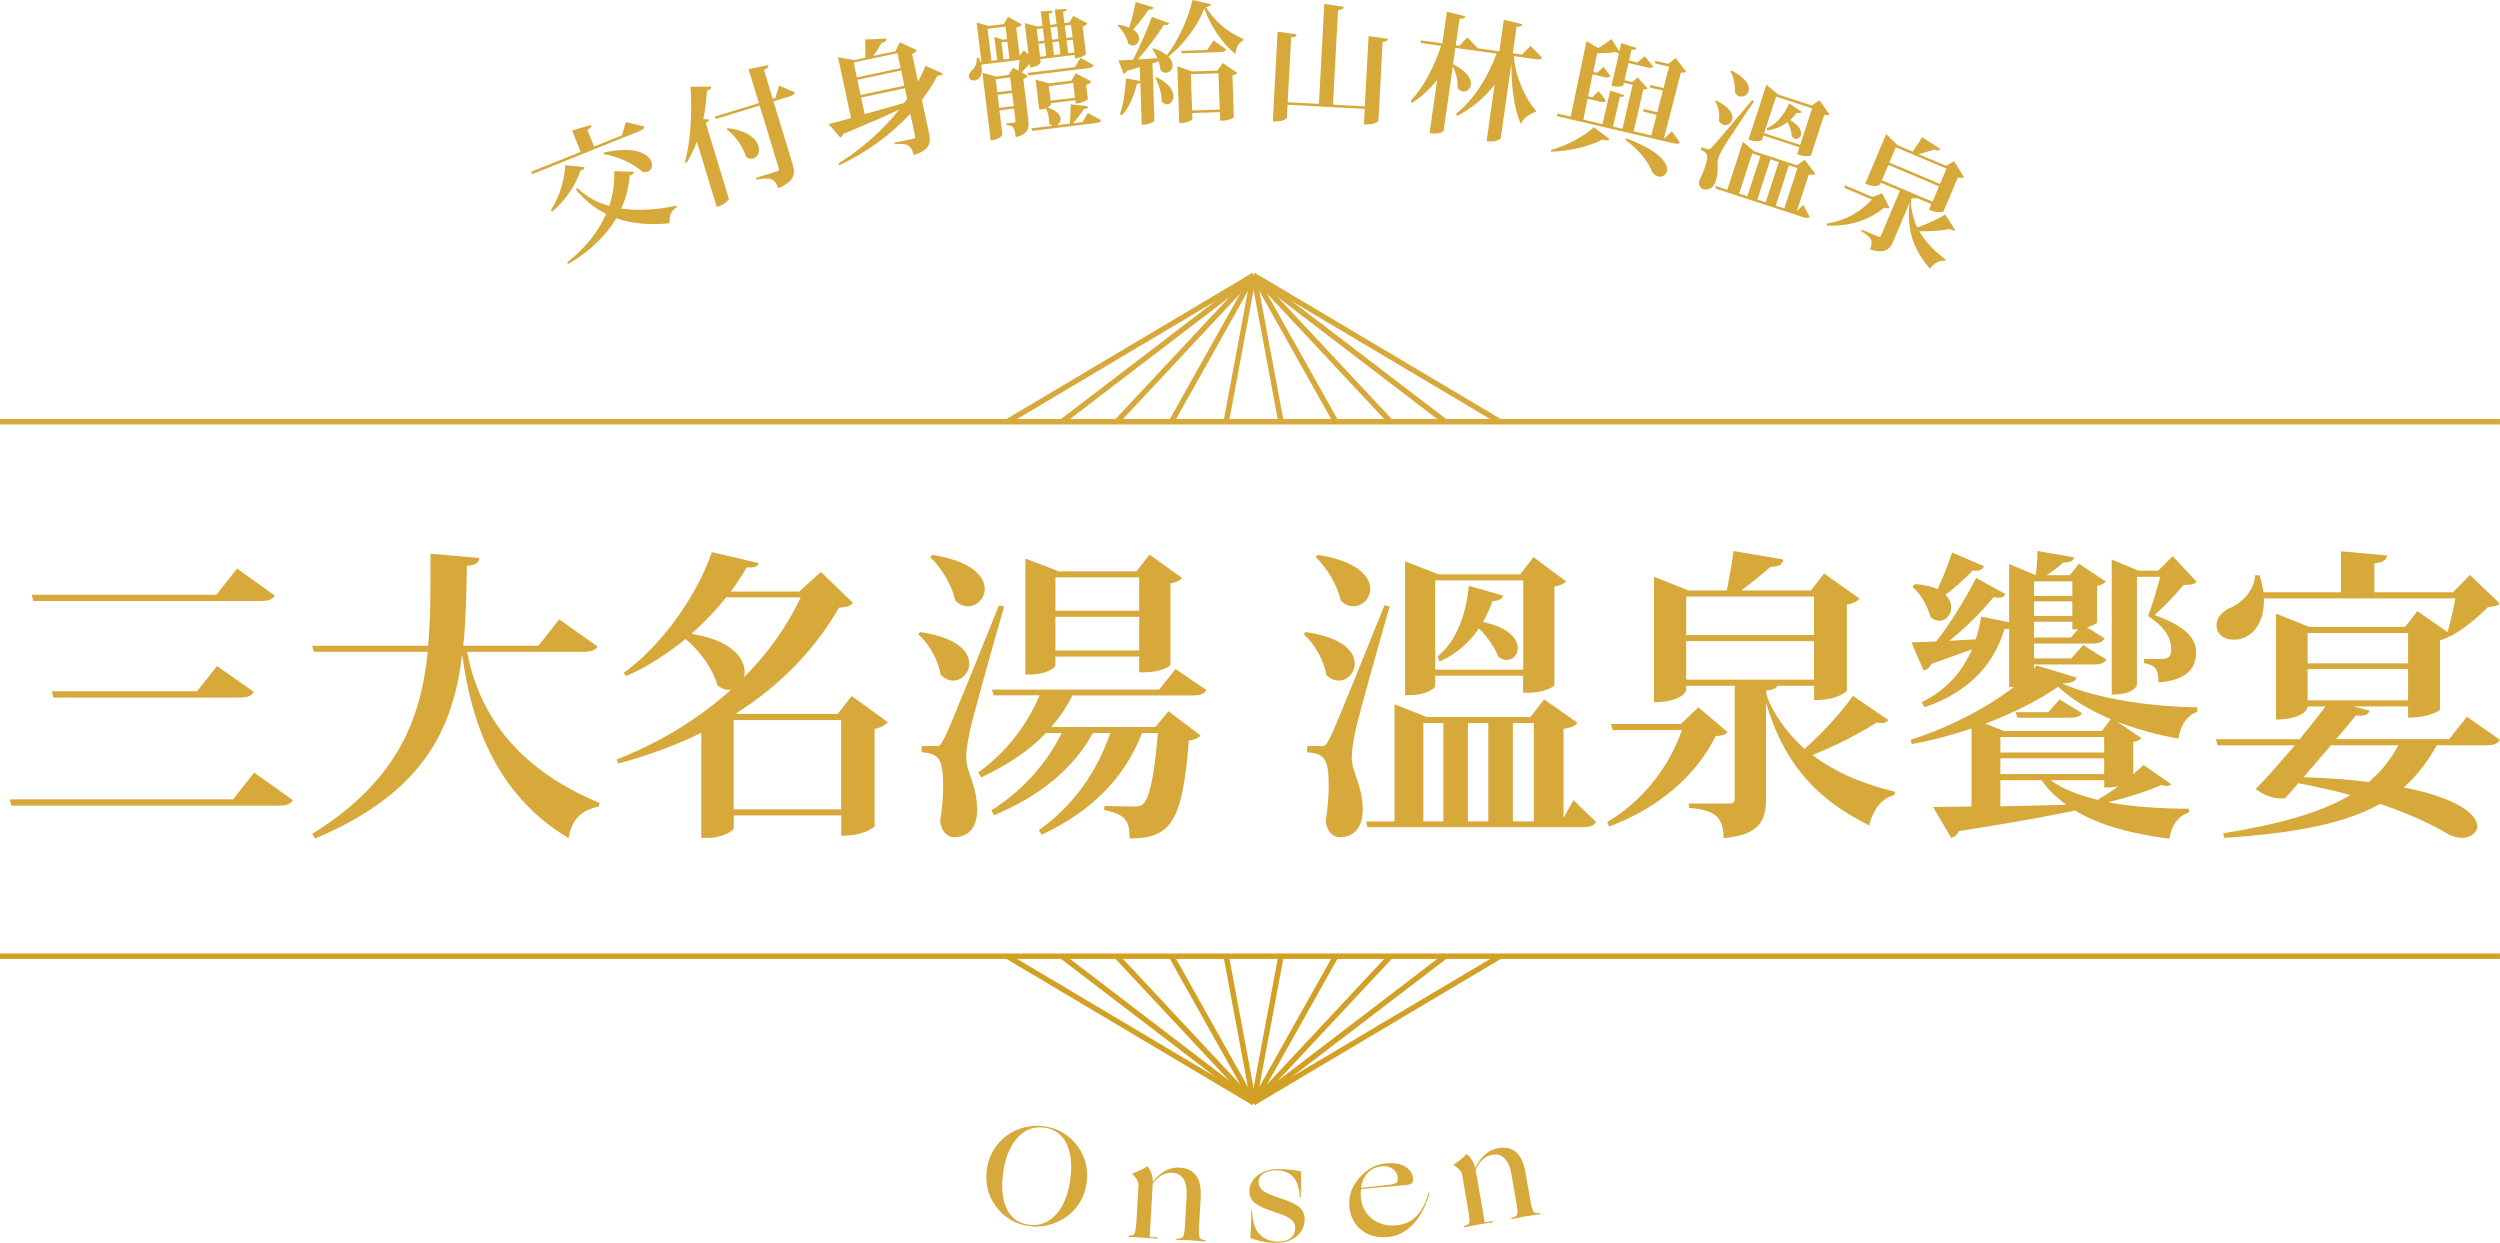 <?xml version="1.0" encoding="UTF-8"?><svg id="_層_2" xmlns="http://www.w3.org/2000/svg" viewBox="0 0 459.34 228.33"><defs><style>.cls-1{stroke:#d6a93a;}.cls-1,.cls-2{fill:none;stroke-miterlimit:10;}.cls-3{fill:#d6a93a;}.cls-2{stroke:#d1a024;}</style></defs><g id="_層_1-2"><g><g><g><path class="cls-3" d="M1.79,146.86H42.84l3.85-4.91,7.14,5.08c-.45,.73-1.17,1-2.84,1H2.07l-.28-1.17Zm4.02-37.59H39.77l3.79-4.8,6.92,4.96c-.45,.78-1.17,1-2.79,1H6.14l-.33-1.17Zm3.68,17.74h26.71l3.68-4.63,6.75,4.74c-.45,.78-1.17,1.06-2.79,1.06H9.82l-.33-1.17Z"/><path class="cls-3" d="M109.82,118.81c-.45,.67-1.12,.95-2.73,.95h-21.25c1.95,10.54,8.31,21.14,24.32,27.77l-.11,.67c-3.12,.56-5.02,2.29-5.58,5.8-13.83-8.25-18.01-22.2-19.52-33.57h-.06c-1.62,13.38-7.03,25.26-26.99,33.63l-.56-.84c15.5-9.59,19.97-20.86,21.25-33.46h-20.91l-.33-1.12h21.3c.45-4.8,.45-8.76,.45-16.9l8.98,.78c-.11,.78-.5,1.28-2.29,1.45-.11,5.02-.17,9.93-.67,14.67h13.83l3.79-4.85,7.08,5.02Z"/><path class="cls-3" d="M156.5,127.9l6.64,4.8c-.39,.45-1.23,1-2.45,1.23v17.9c0,.06-1.67,1.73-6.13,1.73v-3.74h-19.74v2.34c0,.39-1.84,1.79-4.85,1.79h-1.12v-19.3c-4.57,2.23-9.65,4.13-15.23,5.63l-.33-.72c8.09-3.18,15.17-7.58,21.03-12.83-.84,.11-1.67-.11-2.51-.84-.78-2.9-3.18-6.3-5.86-8.48-3.35,2.73-7.03,5.13-10.88,6.8l-.5-.56c6.92-4.96,13.38-14,16.23-22.2l8.59,2.01c-.22,.61-.67,.89-2.18,.78-.89,1.51-1.84,3.01-2.96,4.46h12.6l3.96-3.62,5.91,5.69c-.45,.56-1,.78-2.57,.89-4.46,7.7-10.71,14.22-18.91,19.41l.28,.11h18.4l2.57-3.29Zm-23.09-18.13c-1.84,2.34-4.02,4.57-6.36,6.69,7.36,1.17,9.76,4.46,9.76,6.97,0,.33,0,.67-.11,1,4.41-4.41,7.92-9.37,10.43-14.67h-13.72Zm1.39,38.93h19.74v-16.4h-19.74v16.4Z"/><path class="cls-3" d="M169.05,116.13c6.86,1,9.04,3.62,9.04,5.8,0,1.73-1.39,3.12-2.96,3.12-.78,0-1.56-.33-2.29-1.06-.39-2.62-2.12-5.69-4.13-7.47l.33-.39Zm2.73,20.97c.78,0,.95,0,1.56-1.17,.73-1.34,1.06-2.06,10.21-24.71l.95,.22c-2.01,6.92-5.58,19.69-6.25,22.64-.39,1.84-.73,3.74-.73,5.19,.06,2.79,2.01,4.96,2.01,9.54,0,4.24-2.62,5.02-4.18,5.02-1.17,0-2.29-.84-2.62-2.9,.39-2.4,.56-4.68,.56-6.64,0-5.13-.95-5.8-3.96-6.08v-1.12c1.84,0,2.45-.06,2.45-.06v.06Zm-.5-35.14c7.31,1.12,9.65,3.96,9.65,6.25,0,1.79-1.45,3.18-3.07,3.18-.78,0-1.62-.28-2.34-1.06-.61-2.73-2.51-6.02-4.63-7.97l.39-.39Zm50.36,24.87c-.45,.72-1.17,.95-2.62,.95h-21.97c-1.06,2.12-2.34,4.01-3.9,5.8h19.13l2.4-2.9,5.91,4.46c-.39,.45-1.12,.78-2.17,.95-1.12,15.23-3.51,17.96-10.88,17.96,0-3.29-.67-4.35-4.68-5.24l.06-.73c1.39,.06,4.24,.06,5.3,.11,.84,0,1.28-.06,1.73-.39,1.23-1,2.17-5.3,2.79-13.11h-2.9c-3.18,8.2-9.31,14.44-18.46,18.68l-.5-.84c6.36-4.52,10.71-10.76,13.11-17.85h-3.18c-3.62,6.64-9.98,11.71-18.18,15.11l-.5-.89c5.75-3.62,10.21-8.64,12.94-14.22h-2.9c-3.12,3.29-7.19,5.97-11.88,8.14l-.56-.89c5.13-3.68,8.98-8.7,11.27-14.17h-8.42l-.33-1.06h30.73l3.01-3.79,5.69,3.9Zm-27.72-6.19v1.62c0,.45-1.73,1.67-4.57,1.67h-.95v-21.3l6.13,2.34h14.28l2.4-3.07,5.97,4.29c-.33,.45-.89,.78-2.12,1v14.95c0,.28-1.84,1.39-4.8,1.39h-.95v-2.9h-15.39Zm15.39-14.56h-15.39v6.13h15.39v-6.13Zm-15.39,13.44h15.39v-6.19h-15.39v6.19Z"/><path class="cls-3" d="M239.88,116.13c6.86,1,9.04,3.62,9.04,5.8,0,1.73-1.39,3.12-2.96,3.12-.78,0-1.56-.33-2.29-1.06-.39-2.62-2.12-5.69-4.13-7.47l.33-.39Zm2.73,20.97c.78,0,.95,0,1.56-1.17,.72-1.34,1.06-2.06,10.21-24.71l.95,.22c-2.01,6.92-5.58,19.69-6.25,22.64-.39,1.84-.72,3.74-.72,5.19,.06,2.79,2.01,4.96,2.01,9.54,0,4.24-2.62,5.02-4.18,5.02-1.17,0-2.29-.84-2.62-2.9,.39-2.4,.56-4.68,.56-6.64,0-5.13-.95-5.8-3.96-6.08v-1.12c1.84,0,2.45-.06,2.45-.06v.06Zm-.5-35.14c7.31,1.12,9.65,3.96,9.65,6.25,0,1.79-1.45,3.18-3.07,3.18-.78,0-1.62-.28-2.34-1.06-.61-2.73-2.51-6.02-4.63-7.97l.39-.39Zm47.01,45.06l4.13,4.02c-.45,.73-1.12,.95-2.62,.95h-39.37l-.28-1.06h5.24v-21.53l5.91,2.34h19.07l2.51-3.23,6.13,4.29c-.39,.56-1.12,.89-2.57,1.12v16.34l1.84-3.24Zm-25.43-22.87v1.9c0,.45-1.73,1.67-4.57,1.67h-.95v-24.59l6.13,2.4h15l2.45-3.18,5.97,4.46c-.33,.45-.89,.73-2.12,.95v18.13c0,.28-1.9,1.39-4.8,1.39h-.95v-3.12h-16.17Zm-2.17,8.7v18.07h3.68v-18.07h-3.68Zm18.35-26.21h-16.17v16.4h16.17v-16.4Zm-15.73,14c3.74-3.07,5.3-8.37,5.74-13l6.3,1.79c-.22,.61-.61,.95-1.95,1-.45,1.28-1.06,2.62-1.73,3.85,4.8,1.06,6.36,3.12,6.36,4.8,0,1.23-.89,2.18-2.01,2.18-.5,0-1.06-.17-1.56-.61-.61-1.67-2.06-3.68-3.57-5.19-1.67,2.51-4.07,4.69-7.19,6.08l-.39-.89Zm9.31,12.21h-3.74v18.07h3.74v-18.07Zm8.37,0h-3.85v18.07h3.85v-18.07Z"/><path class="cls-3" d="M312.05,129.96l5.35,4.52c-.39,.56-.95,.67-2.18,.78-3.51,7.08-10.21,13.11-19.58,16.62l-.33-.84c6.64-3.96,11.43-10.26,13.72-16.9h-12.72l-.33-1.12h12.88l3.18-3.07Zm14.5-3.96c-.17,.45-.67,.72-2.06,.89,0,1.9,2.96,7.08,7.08,10.71,3.46-3.07,6.97-6.97,8.87-9.76l6.52,4.46c-.28,.33-.61,.56-1.23,.56-.28,0-.56-.06-.95-.11-2.96,1.95-7.42,4.24-11.77,5.97,4.57,3.51,10.09,5.52,15.17,6.75l-.11,.61c-2.4,.61-3.96,2.73-4.63,5.58-8.76-4.35-15.39-10.43-18.96-22.53v17.51c0,3.96-.95,6.75-7.81,7.36,0-4.24-1.9-5.13-6.36-5.58v-.78h7.36c.84,0,1.06-.28,1.06-.95v-20.69h-8.92v.84c0,.17-.89,2.17-5.91,2.17v-23.03l6.36,2.51h7.03c.39-2.06,.95-5.13,1.23-7.25l9.15,1.56c-.17,.95-.78,1.34-2.34,1.34-1.45,1.28-3.68,3.07-5.41,4.35h12.83l2.4-3.12,6.53,4.63c-.39,.45-1.17,.89-2.34,1.12v15.78c0,.11-1.56,1.73-6.02,1.73v-2.62h-6.75Zm6.75-16.4h-23.48v7.08h23.48v-7.08Zm-23.48,8.2v7.08h23.48v-7.08h-23.48Z"/><path class="cls-3" d="M381.54,124.5c-.17,.67-.78,.95-2.57,1.12,5.86,2.57,15.11,4.18,24.76,4.35l-.06,.84c-2.12,.73-3.18,2.96-3.4,4.91-3.96-.72-7.81-1.78-11.27-3.12l4.46,3.01c-.22,.28-.78,.61-1.51,.72v5.91c.72-.61,1.39-1.17,1.9-1.67l5.08,3.51c-.17,.22-.5,.33-.89,.33-.28,0-.61-.06-.95-.17-2.06,.95-5.91,2.23-9.65,3.12v.06c4.52,.84,9.59,1.17,14.72,1.17l.06,.67c-2.01,.67-3.23,2.34-3.62,4.85-6.8-.89-12.72-2.4-17.34-5.19-4.68,1-11.43,2.23-21.36,3.79-.28,.73-.84,1.06-1.39,1.23l-3.35-5.69c1.73,0,4.18,0,7.08-.06v-14.33c-3.51,1.17-7.2,2.18-10.99,2.84l-.17-.78c6.97-2.23,14.11-5.91,18.96-9.71h-.89v-10.65h-.84c-1.73,5.74-5.8,11.38-14.72,14.39l-.5-.95c4.74-2.29,7.58-5.86,9.26-9.7-2.01,.72-4.46,1.62-7.47,2.68-.33,.73-.89,1.12-1.45,1.23l-2.23-5.19c1.06,0,2.68-.06,4.57-.17,2.34-3.01,5.13-7.36,7.31-11.66l5.41,2.96c-.22,.39-.61,.67-1.34,.67-.22,0-.5-.06-.84-.11-2.45,2.96-5.35,5.8-8.14,8.03l4.85-.28c.45-1.39,.78-2.79,1-4.18l5.13,1.06v-10.71l4.91,2.06c.17-1.34,.28-3.12,.28-4.46l6.75,1.17c-.11,.67-.67,.95-2.01,.95-.78,.78-1.95,1.62-3.07,2.34h4.29l1.67-2.12,4.96,3.29c-.28,.33-.89,.67-1.62,.78v6.69c-.06,.22-.89,.67-1.84,.95l3.24,2.01c-.39,.72-1.12,.95-2.45,.95h-10.54v2.73h6.86l2.17-2.45,4.29,2.68c-.39,.67-1.12,.89-2.51,.89h-10.82v.73l.45-.56,7.36,2.23Zm-29.73-17.18c1.79,.11,3.18,.45,4.18,.95,.89-1.84,1.84-4.29,2.68-6.75l5.86,2.51c-.28,.61-.78,.95-2.06,.78-1.51,1.56-3.29,3.24-5.02,4.46,.73,.73,1.06,1.56,1.06,2.29,0,1.34-.95,2.51-2.17,2.51-.5,0-1.06-.22-1.62-.67-.5-1.62-1.51-4.07-3.35-5.58l.45-.5Zm34.36,26.99l1.67-2.17c-3.85-1.62-7.19-3.62-9.7-5.97-3.07,2.18-7.81,4.69-13.38,6.8l3.46,1.34h17.96Zm-18.63,1.12v2.84h19.07v-2.84h-19.07Zm0,3.9v2.9h19.07v-2.9h-19.07Zm0,4.02v4.8c3.68-.06,7.86-.17,12.1-.28-1.73-1.28-3.29-2.73-4.52-4.52h-7.58Zm2.79-12.49h6.02l2.06-2.34,4.13,2.51c-.39,.67-1.12,.84-2.4,.84h-9.48l-.33-1Zm10.43-24.04h-7.03v2.68h7.03v-2.68Zm0,6.36v-2.68h-7.03v2.68h7.03Zm-.28,3.96l1.34-1.51h-1.06v-1.39h-7.03v2.9h6.75Zm6.13,26.21h-9.87c2.23,1.62,5.24,2.79,8.7,3.62,1.17-.72,2.45-1.51,3.68-2.45v-.06c-.72,.22-1.06,.22-2.51,.22v-1.34Zm6.02-37.37v19.91c0,.11-.56,1.73-4.63,1.73v-24.82l4.91,2.06h3.62l2.68-2.68,4.41,4.74c-.45,.45-1.17,.56-2.45,.56-1.23,1.56-3.57,4.02-5.3,5.52,4.63,1.67,7.64,3.74,7.64,6.8s-1.73,5.19-6.92,5.58c0-2.62-.72-3.12-2.68-3.57v-.73h3.29c1.12,0,1.73-.39,1.73-1.78,0-2.34-1.45-4.24-4.24-6.13,.73-1.95,1.67-5.02,2.23-7.19h-4.29Z"/><path class="cls-3" d="M453.26,131.69l6.08,4.24c-.45,.78-1.17,1-2.68,1h-8.92c-1.73,3.07-3.68,5.63-6.08,7.75,10.21,2.01,13.5,5.08,13.5,7.14,0,1.23-1.28,2.12-2.84,2.12-.84,0-1.78-.22-2.68-.78-3.01-1.78-7.08-3.68-12.33-5.46-6.36,3.57-15.28,5.35-28.61,6.25l-.22-.84c9.98-1.62,17.68-3.68,23.37-7.03-2.9-.78-6.08-1.51-9.59-2.17-.89,1.06-1.73,2.01-2.4,2.73-.22,.06-.5,.06-.78,.06-1.39,0-3.12-.56-4.63-1.73,1.9-1.9,4.57-4.96,7.19-8.03h-14.17l-.33-1.12h15.39c1.9-2.29,3.57-4.46,4.74-6.02h-3.29c0,.95-1.73,2.4-5.8,2.4v-19.46l6.13,2.45h17.57l2.29-2.9,5.52,3.85c.5-1.67,1.12-4.24,1.45-6.19h-35.19c.22,4.74-2.4,7.58-5.52,7.58-1.84,0-3.18-1-3.18-2.68,0-1.34,1.06-2.45,2.29-3.07,2.23-.84,4.69-3.23,4.8-6.08h.84c.33,1.12,.56,2.18,.72,3.12h14.22v-7.53l8.48,.78c-.11,.78-.61,1.23-2.34,1.45v5.3h14.44l3.12-3.18,5.47,5.24c-.45,.5-1.06,.56-2.17,.67-1.67,1.73-4.63,4.18-6.97,5.41l-.11-.06c-.39,.28-1,.56-1.73,.73v12.77c0,.06-1.73,1.45-5.86,1.45v-2.06h-10.09l3.01,.78c-.22,.78-.95,1.06-2.51,.89l-3.62,4.35h20.75l3.29-4.13Zm-30,11.1c4.57,.17,8.53,.45,11.99,.89,2.23-1.9,4.02-4.13,5.41-6.75h-12.38l-5.02,5.86Zm19.19-26.49h-18.46v5.58h18.46v-5.58Zm-18.46,12.38h18.46v-5.74h-18.46v5.74Z"/></g><g><g><line class="cls-1" x1="230.33" y1="50.58" x2="185.06" y2="77.49"/><line class="cls-1" x1="230.33" y1="50.58" x2="195.12" y2="77.49"/><line class="cls-1" x1="230.33" y1="50.58" x2="205.18" y2="77.49"/><line class="cls-1" x1="230.33" y1="50.58" x2="215.24" y2="77.49"/><line class="cls-1" x1="230.33" y1="50.58" x2="225.3" y2="77.49"/><line class="cls-1" x1="230.33" y1="50.58" x2="235.36" y2="77.49"/><line class="cls-1" x1="230.33" y1="50.58" x2="245.43" y2="77.49"/><line class="cls-1" x1="230.33" y1="50.58" x2="255.49" y2="77.49"/><line class="cls-1" x1="230.33" y1="50.58" x2="265.55" y2="77.49"/><line class="cls-1" x1="230.33" y1="50.58" x2="275.61" y2="77.49"/></g><line class="cls-2" y1="175.69" x2="459.33" y2="175.69"/><line class="cls-1" y1="77.49" x2="459.33" y2="77.49"/><g><line class="cls-2" x1="230.33" y1="202.6" x2="275.61" y2="175.69"/><line class="cls-2" x1="230.33" y1="202.6" x2="265.55" y2="175.69"/><line class="cls-2" x1="230.33" y1="202.6" x2="255.49" y2="175.69"/><line class="cls-2" x1="230.33" y1="202.6" x2="245.43" y2="175.69"/><line class="cls-2" x1="230.33" y1="202.6" x2="235.36" y2="175.69"/><line class="cls-2" x1="230.33" y1="202.6" x2="225.3" y2="175.69"/><line class="cls-2" x1="230.33" y1="202.6" x2="215.24" y2="175.69"/><line class="cls-2" x1="230.33" y1="202.6" x2="205.18" y2="175.69"/><line class="cls-2" x1="230.33" y1="202.6" x2="195.12" y2="175.69"/><line class="cls-2" x1="230.33" y1="202.6" x2="185.06" y2="175.69"/></g></g></g><g><path class="cls-3" d="M97.85,31.97l-.31-.39,9.15-3.68-1.57-3.92,3.51-1.05c.1,.32-.05,.59-.7,.96l1.22,3.03,5.12-2.06,.71-2.43,3.43,.82c-.06,.36-.28,.58-.93,.84l-19.61,7.88Zm9.55-1.25c-.04,.22-.13,.39-.44,.51-.09,.04-.18,.07-.3,.09-.74,2.39-2.58,5.35-5.19,7.54l-.27-.23c1.66-2.5,2.58-5.87,2.65-8.28l3.56,.36Zm-1.31,3.81c1.63,1.62,3.64,2.7,5.85,3.31,.7-2.12,1.01-4.26,.92-6.39l3.62,.12c-.04,.3-.2,.52-.79,.68-.14,2.02-.64,4.08-1.54,6.07,3.21,.47,6.72,.2,10.15-.54l.06,.28c-1.02,.62-1.45,1.67-1.32,2.96-3.53,.36-6.82,.13-9.81-.92-1.8,3.05-4.64,5.95-8.8,8.4l-.24-.27c3.48-2.74,5.8-5.77,7.17-8.93-2.01-1-3.85-2.44-5.53-4.42l.24-.36Zm4.84-6.49c5.63-1.3,8.18,.21,8.76,1.65,.31,.78,.03,1.56-.66,1.84-.27,.11-.59,.13-.98,.06-1.63-1.54-4.66-2.91-7.16-3.28l.04-.28Z"/><path class="cls-3" d="M125.82,29.82c.98-3.36,1.43-8.89,1.05-13.89h3.81c0,.32-.16,.54-.78,.73-.12,1.82-.34,3.57-.67,5.22l1.02,.06c0,.25-.16,.45-.58,.65l4.25,13.93c.03,.19-.81,1.05-1.77,1.34l-.46,.14-3.65-11.96c-.52,1.41-1.15,2.71-1.88,3.86l-.35-.09Zm17.32-14.09l2.91,1.24c-.09,.35-.36,.56-.98,.75l-2.96,.9,3.51,11.5c.53,1.72,.49,3.16-2.63,4.46-.59-1.75-1.49-2.08-4.01-1.56l-.1-.34,3.83-1.17c.39-.12,.46-.29,.36-.64l-3.5-11.47-8.03,2.45-.25-.42,8.15-2.49-1.9-6.22,3.6-.77c.08,.33,.02,.55-.77,.91l1.62,5.3,.48-.15,.68-2.29Zm-9.48,7.81c3.67,.44,5.28,1.93,5.69,3.26,.33,1.08-.12,2.07-.9,2.31-.39,.12-.86,.06-1.36-.26-.51-1.85-2.07-3.98-3.59-5.1l.16-.2Z"/><path class="cls-3" d="M168.68,14.97c.55-.98,1.01-1.96,1.37-2.89l3.2,1.45c-.09,.17-.21,.27-.45,.32-.14,.03-.31,.04-.54,.02-.74,1.46-1.72,2.97-2.87,4.49l1.32,6.2c.36,1.71,.13,3.04-2.85,3.92-.45-2.11-1.64-2.15-3.46-1.96l-.06-.3,3.45-.73c.31-.07,.4-.18,.35-.44l-.88-4.15c-3.29,3.54-7.68,6.93-13.02,9.46l-.22-.32c4.47-2.76,8.3-6.28,11.21-9.91-2.56,1.21-5.89,2.65-10.33,4.5-.08,.31-.3,.53-.53,.63l-2.12-2.47c.98-.23,2.4-.61,4.11-1.09l-2.38-11.19,2.91,.53,2.11-.45c0-.91,.01-2.36-.04-3.33l3.94-.17c0,.42-.23,.64-.89,.78-.39,.7-1.06,1.7-1.55,2.41l4.08-.87,.78-1.64,3.15,1.44c-.12,.22-.43,.51-.88,.7l1.08,5.09Zm-3.78-5.21l-8.05,1.71,.58,2.75,8.05-1.71-.58-2.75Zm1.27,5.98l-.59-2.79-8.05,1.71,.59,2.79,8.05-1.71Zm-7.95,2.18l.65,3.05c2.18-.61,4.68-1.31,7.26-2.06,.19-.26,.36-.52,.55-.75l-.41-1.95-8.05,1.71Z"/><path class="cls-3" d="M189.2,11.72c-.45,.49-1.05,1.12-1.5,1.58l1.17,.66c-.12,.18-.41,.41-.85,.56l.91,7.41c.19,1.57,0,2.76-2.31,3.26-.19-1.57-.32-2.19-1.67-2.19l-.04-.31,1.48-.18c.19-.02,.23-.12,.19-.39l-.27-2.17-2.67,.33,.54,4.41s-.21,.9-2.16,1.13l-1.52-12.46,2.5,.71,2.33-.29,.78-1.35,1.04,.57,.17-1.98-7.03,.86c.05,.19,.07,.38,.09,.54,.15,1.19-.26,2.23-1.28,2.36-.55,.07-1.01-.19-1.08-.69-.05-.43,.21-.87,.58-1.18,.5-.42,.99-1.43,.84-2.25l.41-.03c.13,.27,.23,.53,.31,.78l.17-.02-.89-7.24,2.2,.62,2.79-.34,.78-1.33,2.54,1.38c-.16,.26-.45,.44-1.04,.59l.63,5.15,.76-.94,.88,.67-.7-5.72,2.25,.64,1.02-.12-.33-2.67,2.19-.1c0,.27-.17,.41-.71,.55l.25,2.05,1.19-.15-.33-2.67,2.19-.1c0,.26-.17,.41-.68,.54l.25,2.05,.91-.11,.72-1.22,2.59,1.38c-.1,.21-.43,.44-.87,.57l.62,5.07s-.55,.62-2.01,.8l-.08-.64-6.31,.77,.07,.57s-.2,.75-1.94,.96l-.08-.69Zm-7.75-6.43l.72,5.88,1.05-.13-.52-4.26,1.58,.51,.76-.09-.28-2.31-3.31,.41Zm4.16,8.94l-2.67,.33,.29,2.38,2.67-.33-.29-2.38Zm-2.02,5.59l2.67-.33-.29-2.41-2.67,.33,.29,2.41Zm.41-12.04l.38,3.12,1.1-.13-.38-3.12-1.1,.13Zm13.52,4.56l1-1.74,2.44,1.39c-.16,.31-.43,.46-1.07,.54l-10.91,1.33-.2-.46,8.74-1.07Zm2.34,8.42l2.46,1.32c-.13,.33-.4,.46-1.05,.54l-11.58,1.42-.2-.46,3.93-.48c-.25-.04-.48-.18-.68-.45,.04-.29,.02-.61-.02-.94-.08-.67-.31-1.34-.58-1.81-.41,.17-.65,.2-1.18,.26l-.68-5.53,2.48,.69,4.1-.5,.8-1.35,2.87,1.51c-.14,.21-.47,.47-.96,.62l.32,2.62s-.6,.63-2.24,.83l-.08-.64-4.48,.55c.03,.21,.05,.41-.63,.78,1.66,.55,2.32,1.34,2.4,2,.07,.57-.26,1.07-.71,1.27l2.41-.29c.11-1.08,.15-2.53,.17-3.57l3.24,.4c-.04,.29-.26,.44-.83,.49-.46,.76-1.26,1.77-1.95,2.61l1.69-.21,1-1.67Zm-8.24-15.55l-1.14,.14,.28,2.26,1.14-.14-.28-2.26Zm.62,5.07l-.29-2.36-1.14,.14,.29,2.36,1.14-.14Zm4.94,4.98l-4.48,.55,.33,2.69,4.48-.55-.33-2.69Zm-2.96-10.37l-1.19,.15,.28,2.26,1.19-.15-.28-2.26Zm-.86,2.86l.29,2.36,1.19-.15-.29-2.36-1.19,.15Zm3.43-3.18l-1.14,.14,.28,2.26,1.14-.14-.28-2.26Zm-.52,5.21l1.14-.14-.29-2.36-1.14,.14,.29,2.36Z"/><path class="cls-3" d="M205.5,4.53c.82,.14,1.48,.33,1.99,.56,.41-1.31,.85-3.13,1.18-4.72l3.28,.99c-.09,.29-.32,.44-.92,.44-.87,1.28-1.88,2.61-2.85,3.63,.79,.5,1.1,1.12,1.11,1.62,.02,.72-.48,1.29-1.11,1.31-.29,0-.6-.1-.9-.38-.21-1.12-1.07-2.49-1.94-3.25l.16-.2Zm6.44,4.34c1.09,.37,1.9,.82,2.45,1.28,2.12-2.69,4.03-7.05,4.72-10.15l3.39,.77c-.06,.29-.27,.44-.94,.54,1.58,2.52,4.03,4.67,6.85,5.82v.31c-.91,.42-1.31,1.46-1.44,2.47-2.42-1.96-4.47-4.96-5.69-8.33-1.15,2.99-3.69,6.56-6.61,8.82,.52,.53,.76,1.08,.77,1.56,.03,.79-.53,1.39-1.18,1.41-.36,.01-.72-.12-1.03-.49-.04-.5-.16-1.05-.34-1.62l-1.14,.38,.36,10.51c0,.14-.74,.7-1.92,.74h-.41l-.26-7.64c-.12,.08-.31,.13-.62,.17-.57,2.3-1.5,4.45-2.76,5.76l-.39-.2c.6-1.53,1.01-4.14,1.12-6.57l2.63,.46-.09-2.52c-.71,.19-1.5,.41-2.33,.66-.13,.32-.39,.49-.63,.55l-.95-2.46c.62-.02,1.56-.05,2.69-.12,1.26-2.47,2.64-5.61,3.45-7.88l3.19,1.16c-.09,.22-.25,.32-.56,.33-.12,0-.24-.02-.41-.03-1.16,1.82-3,4.31-4.8,6.36,1.1-.06,2.35-.13,3.59-.22-.26-.64-.59-1.23-.95-1.67l.23-.15Zm.59,5.33c2.27,1.12,3.04,2.44,3.07,3.42,.03,.89-.52,1.53-1.17,1.55-.34,.01-.68-.14-.98-.52,0-1.37-.52-3.2-1.18-4.33l.26-.13Zm11.12-1.22l1.03-1.4,2.66,1.83c-.14,.2-.37,.35-.9,.44l.26,7.65c0,.12-.82,.63-2.09,.67h-.43l-.05-1.57-5.08,.17,.04,1.03c0,.19-.74,.75-1.99,.79h-.43l-.36-10.42,2.75,.96,4.61-.16Zm-.67-5.57l2.34,1.7c-.16,.32-.47,.42-1.11,.45l-7.05,.24-.14-.45,4.8-.17,1.16-1.77Zm-3.95,12.89l5.08-.17-.23-6.67-5.08,.17,.23,6.67Z"/><path class="cls-3" d="M251.47,6.63l3.56,.5c-.07,.33-.27,.51-.99,.57l-.77,14.48s-.43,.79-2.66,.68l.15-2.85-14.19-.76-.13,2.4s-.4,.77-2.58,.66l.88-16.49,3.51,.5c-.07,.33-.27,.54-1.02,.57l-.64,11.89,5.75,.31,.98-18.36,3.6,.53c-.07,.36-.34,.53-1.07,.59l-.93,17.38,5.85,.31,.69-12.9Z"/><path class="cls-3" d="M283.34,10.63c-.23,.28-.56,.33-1.17,.25l-4.01-.57c.26,3.77,2.04,7.76,4.05,10.01l-.03,.21c-1.13,.42-2.3,1.2-2.75,2.25-1.27-2.8-1.72-7.01-1.74-10.94h-.02l-1.93,13.54c-.04,.29-1.19,.73-2.1,.6l-.5-.07,1.48-10.36c-1.82,2.36-4.13,4.31-6.88,5.76l-.24-.37c3.34-2.65,5.92-6.86,7.47-11.08l-4.11-.59c-.12,0-.26-.01-.43-.04l-3.02-.43-.43,3.02c2.69,1.33,3.41,2.77,3.27,3.76-.12,.81-.79,1.32-1.48,1.22-.36-.05-.71-.27-.96-.72,.09-1.17-.29-2.76-.88-3.86l-1.69,11.83s-.44,.71-2.58,.41l1.39-9.76c-1.3,1.63-2.83,3.04-4.6,4.22l-.26-.38c2.45-2.58,4.35-6.36,5.59-10.11l-3.71-.53-.05-.49,3.99,.57,.83-5.82,3.37,.82c-.07,.33-.29,.49-1.04,.46l-.7,4.89,.67,.09,1.46-1.56,1.94,2.02,3.94,.56,.83-5.8,3.4,.82c-.09,.33-.33,.46-1.06,.46l-.69,4.87,1.69,.24,1.56-1.6,2.14,2.2Z"/><path class="cls-3" d="M295.75,25.57c-.14,.17-.48,.36-1.32,.06-2.2,1.19-5.82,2.12-9.42,2.24l-.07-.31c3.02-.8,6.28-2.63,7.9-4.2l2.91,2.21Zm11.43-1.45l1.49,2.07c-.25,.24-.56,.29-1.19,.14l-21.37-4.98v-.5l2.49,.58,2.89-13.87,2.17,1.27c.95-.57,1.92-1.28,2.43-1.65l1.44,2.28,.36-1.54,2.8,.9c-.09,.27-.31,.37-.91,.31l-.46,1.99,1.52,.35,1.35-1.14,1.6,1.9c-.26,.26-.58,.28-1.17,.15l-3.41-.8-.74,3.16,1.43,.33,1.01-.83,1.84,2.03c-.17,.08-.46,.19-.8,.16l-1.79,7.69,3.25,.76,.98-3.79-2.41-.56-.03-.5,2.55,.59,1.02-3.98-2.31-.54-.03-.5,2.48,.58,1.01-3.93-2.55-.59-.03-.5,2.43,.57,1.36-1.06,1.91,2.49c-.21,.17-.45,.22-.95,.17l-3.11,12.09,.09,.02,1.37-1.33Zm-15.47-5.97l-.79,3.83,3.51,.82,1.43-6.15,2.61,.86c-.08,.25-.27,.33-.83,.28l-1.27,5.47,1.73,.4,1.88-8.07-1.61-.38-.1,.44s-.49,.5-2.19,.11l1.39-5.98c-.05,.01-.1,0-.17-.01-.12-.03-.25-.11-.39-.21-.74,.12-2.15,.24-3.46,.23l-.7,3.41,.72,.17,1.14-1.09,1.3,1.71c-.26,.26-.59,.31-1.15,.18l-2.13-.5-.84,4.02,.77,.18,1.2-1.13,1.31,1.78c-.23,.24-.56,.29-1.14,.15l-2.22-.52Zm7.1,7.27c6.33,2.36,7.77,4.74,7.46,6.05-.17,.73-.9,1.12-1.6,.96-.4-.09-.8-.36-1.09-.82-.64-1.6-2.09-3.84-4.96-5.91l.19-.28Z"/><path class="cls-3" d="M313.66,27.4c.32,.1,.39,.13,.79-.27,.48-.45,.71-.7,7.47-8.74l.36,.22c-1.74,2.56-4.91,7.31-5.58,8.43-.41,.7-.79,1.43-.99,2.02-.35,1.15,.16,2.3-.45,4.17-.57,1.73-1.74,1.7-2.38,1.5-.48-.16-.82-.65-.68-1.54,.48-.93,.85-1.84,1.11-2.64,.69-2.1,.39-2.5-.81-3.01l.15-.46c.75,.25,1.01,.3,1.01,.3v.02Zm1.67-8.94c2.67,1.33,3.21,2.69,2.92,3.58-.23,.71-.99,1.09-1.63,.88-.32-.1-.59-.35-.79-.74,.19-1.12-.11-2.61-.69-3.61l.19-.12Zm16.02,19.21l1.15,2.19c-.28,.24-.58,.24-1.2,.04l-16.11-5.26,.03-.47,2.14,.7,2.87-8.81,2.11,1.75,7.8,2.55,1.46-.99,1.94,2.58c-.23,.18-.58,.22-1.2,.11l-2.18,6.68,1.18-1.08Zm-13.21-24.71c2.84,1.43,3.42,2.91,3.11,3.84-.24,.73-1.02,1.11-1.68,.89-.32-.1-.62-.33-.82-.75,.11-1.2-.22-2.8-.83-3.88l.21-.11Zm3.81,15.23l-2.41,7.39,1.51,.49,2.41-7.39-1.51-.49Zm2.05-3.27l-.25,.78c-.06,.18-.93,.45-2.09,.07l-.39-.13,3.28-10.06,2.19,1.8,6.14,2,1.43-.97,1.84,2.62c-.2,.14-.46,.18-.99,.1l-2.42,7.41c-.04,.11-.96,.32-2.15-.07l-.39-.13,.42-1.28-6.62-2.16Zm2.83,4.86l-1.53-.5-2.41,7.39,1.53,.5,2.41-7.39Zm6.12-9.87l-6.62-2.16-2.19,6.71,6.62,2.16,2.19-6.71Zm-8.3,3.63c1.94-.76,3.28-2.71,4.08-4.55l2.34,1.57c-.17,.22-.38,.31-.93,.15-.35,.46-.78,.93-1.22,1.34,1.82,1.07,2.18,2.13,1.96,2.81-.16,.5-.66,.77-1.11,.62-.21-.07-.41-.21-.56-.46-.03-.77-.35-1.78-.77-2.6-1.02,.8-2.29,1.37-3.75,1.53l-.04-.42Zm5.6,7.36l-1.57-.51-2.41,7.39,1.57,.51,2.41-7.39Z"/><path class="cls-3" d="M345.81,35.5l1.37,2.69c-.25,.16-.49,.11-.99-.05-2.58,2.22-6.24,3.49-10.54,3.31v-.39c3.3-.46,6.26-2.15,8.28-4.4l-5.04-2.13,.05-.5,5.11,2.16,1.77-.68Zm6.41,.86c-.14,.15-.39,.17-.97,0-.32,.75-.01,3.3,1.01,5.43,1.88-.64,3.93-1.6,5.15-2.38l1.84,2.86c-.17,.09-.34,.12-.58,.02-.11-.05-.21-.12-.36-.2-1.5,.28-3.65,.44-5.67,.4,1.22,2.16,3.08,3.88,4.88,5.22l-.15,.22c-1.05-.16-2.03,.42-2.77,1.44-2.74-3.19-4.36-6.71-3.75-12.11l-2.93,6.94c-.66,1.57-1.51,2.52-4.33,1.61,.71-1.68,.11-2.35-1.59-3.28l.13-.31,2.92,1.23c.33,.14,.47,.07,.58-.2l3.46-8.2-3.54-1.49-.14,.33c-.03,.07-.72,.71-2.71-.13l3.86-9.13,2.1,2.06,2.79,1.18c.5-.75,1.23-1.88,1.7-2.67l3.36,2.15c-.22,.35-.53,.4-1.15,.14-.79,.27-1.97,.6-2.87,.82l5.08,2.15,1.47-.84,1.81,2.93c-.23,.11-.61,.16-1.12,.05l-2.64,6.26s-.91,.42-2.68-.32l.44-1.04-2.68-1.13Zm-5.26-6.05l-1.19,2.81,9.31,3.93,1.19-2.81-9.31-3.93Zm10.68,.68l-9.31-3.93-1.19,2.81,9.31,3.93,1.19-2.81Z"/></g><g><path class="cls-3" d="M195.88,223.61c-1,.7-2.11,1.2-3.32,1.49-1.21,.29-2.42,.34-3.64,.15-2.5-.39-4.49-1.6-5.96-3.63s-2.01-4.34-1.62-6.91c.19-1.25,.61-2.4,1.24-3.45,.64-1.05,1.45-1.93,2.43-2.64,1.01-.72,2.11-1.23,3.31-1.51s2.41-.34,3.63-.15c2.54,.39,4.55,1.61,6.04,3.64,1.49,2.04,2.04,4.35,1.64,6.94-.19,1.23-.61,2.38-1.25,3.42s-1.48,1.93-2.5,2.65Zm-11.51-8.43c-.43,2.79-.25,5.06,.54,6.79,.79,1.74,2.12,2.75,3.99,3.04,1.94,.3,3.6-.27,4.99-1.72,1.39-1.44,2.29-3.52,2.71-6.22,.43-2.79,.24-5.06-.57-6.81-.81-1.75-2.16-2.77-4.04-3.06-1.92-.3-3.56,.28-4.94,1.72-1.37,1.45-2.27,3.53-2.69,6.25Z"/><path class="cls-3" d="M209.08,227.33c-.49-.01-.84-.02-1.07-.04-.23-.01-.42-.02-.57-.03-.1,0-.15-.05-.15-.12,0-.08,.06-.11,.16-.11,.54,.03,.88-.11,1.03-.44s.26-1.11,.33-2.35l.37-6.46c.02-.29-.06-.61-.23-.94-.17-.33-.45-.7-.85-1.1-.03-.04-.05-.07-.05-.09,0-.03,.02-.05,.06-.06,.33-.1,.81-.3,1.41-.58,.61-.29,1.01-.52,1.21-.7,.04-.03,.06-.04,.08-.03s.04,.03,.07,.07c.26,.28,.49,.69,.67,1.24,.19,.55,.26,1.07,.24,1.55,.78-.94,1.58-1.63,2.38-2.05,.81-.42,1.66-.61,2.56-.56,1.38,.08,2.4,.58,3.05,1.49,.65,.91,.93,2.24,.83,3.99l-.31,5.45c-.05,.9-.02,1.52,.1,1.85,.12,.34,.45,.51,.99,.53,.1,0,.15,.05,.15,.13s-.06,.11-.16,.11c-.04,0-.12,0-.25-.01-.13,0-.39-.03-.79-.07-.66-.04-1.11-.07-1.36-.09-.25-.02-.42-.04-.5-.04-.05,0-.13,0-.23-.01-.1,0-.29,0-.55,0-.4,0-.7-.01-.9-.03-.2-.01-.38-.02-.53-.03-.1,0-.15-.05-.15-.13,0-.08,.06-.11,.16-.11,.59,.03,.96-.1,1.12-.39,.16-.29,.26-.96,.32-2l.31-5.48c.06-1.32-.14-2.33-.58-3.05-.44-.72-1.12-1.11-2.02-1.16-.67-.04-1.29,.09-1.86,.39-.56,.3-1.15,.82-1.77,1.57l-.56,9.84,1.35,.08c.1,0,.15,.05,.15,.13,0,.08-.06,.11-.16,.11-.04,0-.11,0-.22-.01-.11,0-.35-.03-.71-.07-.57-.03-.97-.06-1.21-.08-.23-.02-.39-.04-.48-.04-.05,0-.14,0-.26-.02-.12,0-.33,0-.62,0Z"/><path class="cls-3" d="M239.71,223.97c.02,1.23-.44,2.26-1.38,3.09-.94,.83-2.14,1.25-3.59,1.28-.45,0-.88,0-1.3-.03-.42-.03-.81-.07-1.17-.14-.45-.08-.94-.2-1.45-.35s-.81-.24-.9-.26c-.07-.02-.12-.05-.14-.1s-.04-.14-.04-.26c0-.03,0-.09,0-.16,0-.07,0-.19,.02-.36,.06-.71,.1-1.38,.11-2.02s.02-1.3,0-2.02c0-.1,.03-.16,.09-.17,.06,0,.09,.04,.09,.14,.05,.94,.18,1.74,.4,2.42,.22,.68,.53,1.25,.94,1.69,.41,.46,.9,.81,1.5,1.06,.59,.24,1.26,.36,2.01,.35,1-.02,1.77-.25,2.3-.7,.53-.45,.79-1.07,.78-1.87,0-.59-.26-1.09-.75-1.51-.49-.42-1.58-.9-3.27-1.45-1.74-.56-2.91-1.11-3.5-1.65s-.89-1.2-.9-1.98c-.02-1.2,.47-2.18,1.45-2.96,.98-.78,2.18-1.18,3.58-1.2,.69-.01,1.3,0,1.83,.04s1.34,.14,2.44,.31c.09,.03,.14,.06,.17,.09,.03,.03,.04,.06,.04,.12,0,.12,0,.3,0,.55,0,.24-.01,.68-.02,1.33-.02,.82-.04,1.4-.04,1.76,0,.36,0,.64,0,.84,0,.1-.03,.16-.09,.16-.06,0-.1-.05-.12-.15-.03-.69-.12-1.32-.29-1.88-.16-.56-.4-1.06-.7-1.49-.37-.5-.84-.87-1.41-1.11-.57-.24-1.22-.36-1.97-.35-.97,.01-1.75,.22-2.33,.61s-.87,.9-.86,1.52c0,.61,.26,1.12,.75,1.55,.49,.43,1.57,.91,3.25,1.46,1.78,.56,2.96,1.13,3.56,1.7,.6,.57,.9,1.27,.92,2.11Z"/><path class="cls-3" d="M258.85,225.69c-.62,.49-1.24,.86-1.87,1.12-.63,.25-1.3,.41-2.01,.48-1.95,.17-3.57-.27-4.86-1.31-1.29-1.04-2.02-2.49-2.18-4.34-.17-1.9,.45-3.65,1.84-5.25,1.39-1.6,3.05-2.49,4.99-2.65,1.48-.13,2.67,.1,3.54,.68,.88,.58,1.32,1.35,1.33,2.29,0,.35-.12,.6-.34,.75-.22,.15-.59,.25-1.11,.29l-8.11,.71c-.03,.25-.05,.5-.05,.77,0,.27,0,.55,.03,.84,.14,1.62,.83,2.91,2.06,3.87,1.23,.95,2.72,1.35,4.46,1.2,1.45-.13,2.66-.68,3.63-1.65s1.71-2.38,2.23-4.21c.04-.14,.09-.21,.15-.2s.07,.09,.03,.23c-.35,1.33-.86,2.56-1.52,3.68-.66,1.12-1.41,2.02-2.26,2.7Zm-2.04-9.35c-.05-.62-.35-1.13-.88-1.54s-1.19-.58-1.99-.51c-1.07,.09-1.94,.49-2.61,1.18s-1.09,1.62-1.25,2.78c.52-.04,1.04-.1,1.58-.16,.53-.06,1.24-.14,2.12-.24,.52-.06,.9-.11,1.14-.14,.24-.03,.47-.05,.67-.07,.19-.03,.39-.09,.6-.16,.21-.07,.35-.13,.41-.19,.08-.09,.14-.22,.17-.39,.04-.17,.05-.36,.03-.56Z"/><path class="cls-3" d="M270.71,225.17c-.48,.1-.82,.17-1.05,.21-.22,.04-.41,.07-.56,.1-.1,.02-.16-.01-.17-.09-.01-.08,.03-.12,.13-.14,.53-.09,.83-.31,.9-.66,.07-.35,0-1.13-.21-2.36l-1.1-6.38c-.05-.29-.2-.58-.44-.86-.24-.28-.6-.58-1.08-.88-.04-.03-.06-.06-.07-.08,0-.03,0-.05,.04-.07,.3-.17,.72-.47,1.25-.89,.53-.42,.87-.73,1.02-.96,.03-.04,.05-.06,.07-.05,.02,0,.05,.02,.09,.05,.32,.21,.63,.56,.93,1.05,.31,.49,.5,.98,.58,1.46,.55-1.1,1.17-1.94,1.86-2.54s1.48-.97,2.37-1.12c1.37-.24,2.47,.02,3.31,.76,.84,.74,1.41,1.98,1.71,3.7l.93,5.38c.15,.89,.33,1.48,.52,1.78,.19,.3,.55,.4,1.08,.29,.1-.02,.16,.01,.17,.09,.01,.08-.03,.12-.13,.14-.03,0-.12,.02-.24,.04s-.39,.06-.79,.11c-.65,.11-1.1,.19-1.35,.22-.25,.03-.42,.06-.5,.07-.05,0-.13,.02-.23,.04-.1,.02-.28,.06-.53,.12-.39,.08-.68,.14-.88,.18-.2,.03-.37,.06-.53,.09-.1,.02-.16-.01-.17-.09s.03-.12,.13-.14c.58-.1,.91-.31,1-.63,.08-.32,.04-1-.14-2.02l-.93-5.41c-.24-1.29-.66-2.24-1.26-2.84-.6-.6-1.34-.82-2.23-.67-.67,.12-1.24,.38-1.72,.8-.48,.42-.94,1.06-1.37,1.92l1.68,9.71,1.33-.23c.1-.02,.16,.01,.17,.09,.01,.08-.03,.12-.13,.14-.03,0-.11,.02-.22,.04-.11,.02-.35,.05-.71,.1-.56,.1-.96,.16-1.19,.19s-.39,.05-.48,.07c-.05,0-.14,.02-.26,.04-.12,.02-.32,.06-.61,.13Z"/></g></g></g></svg>